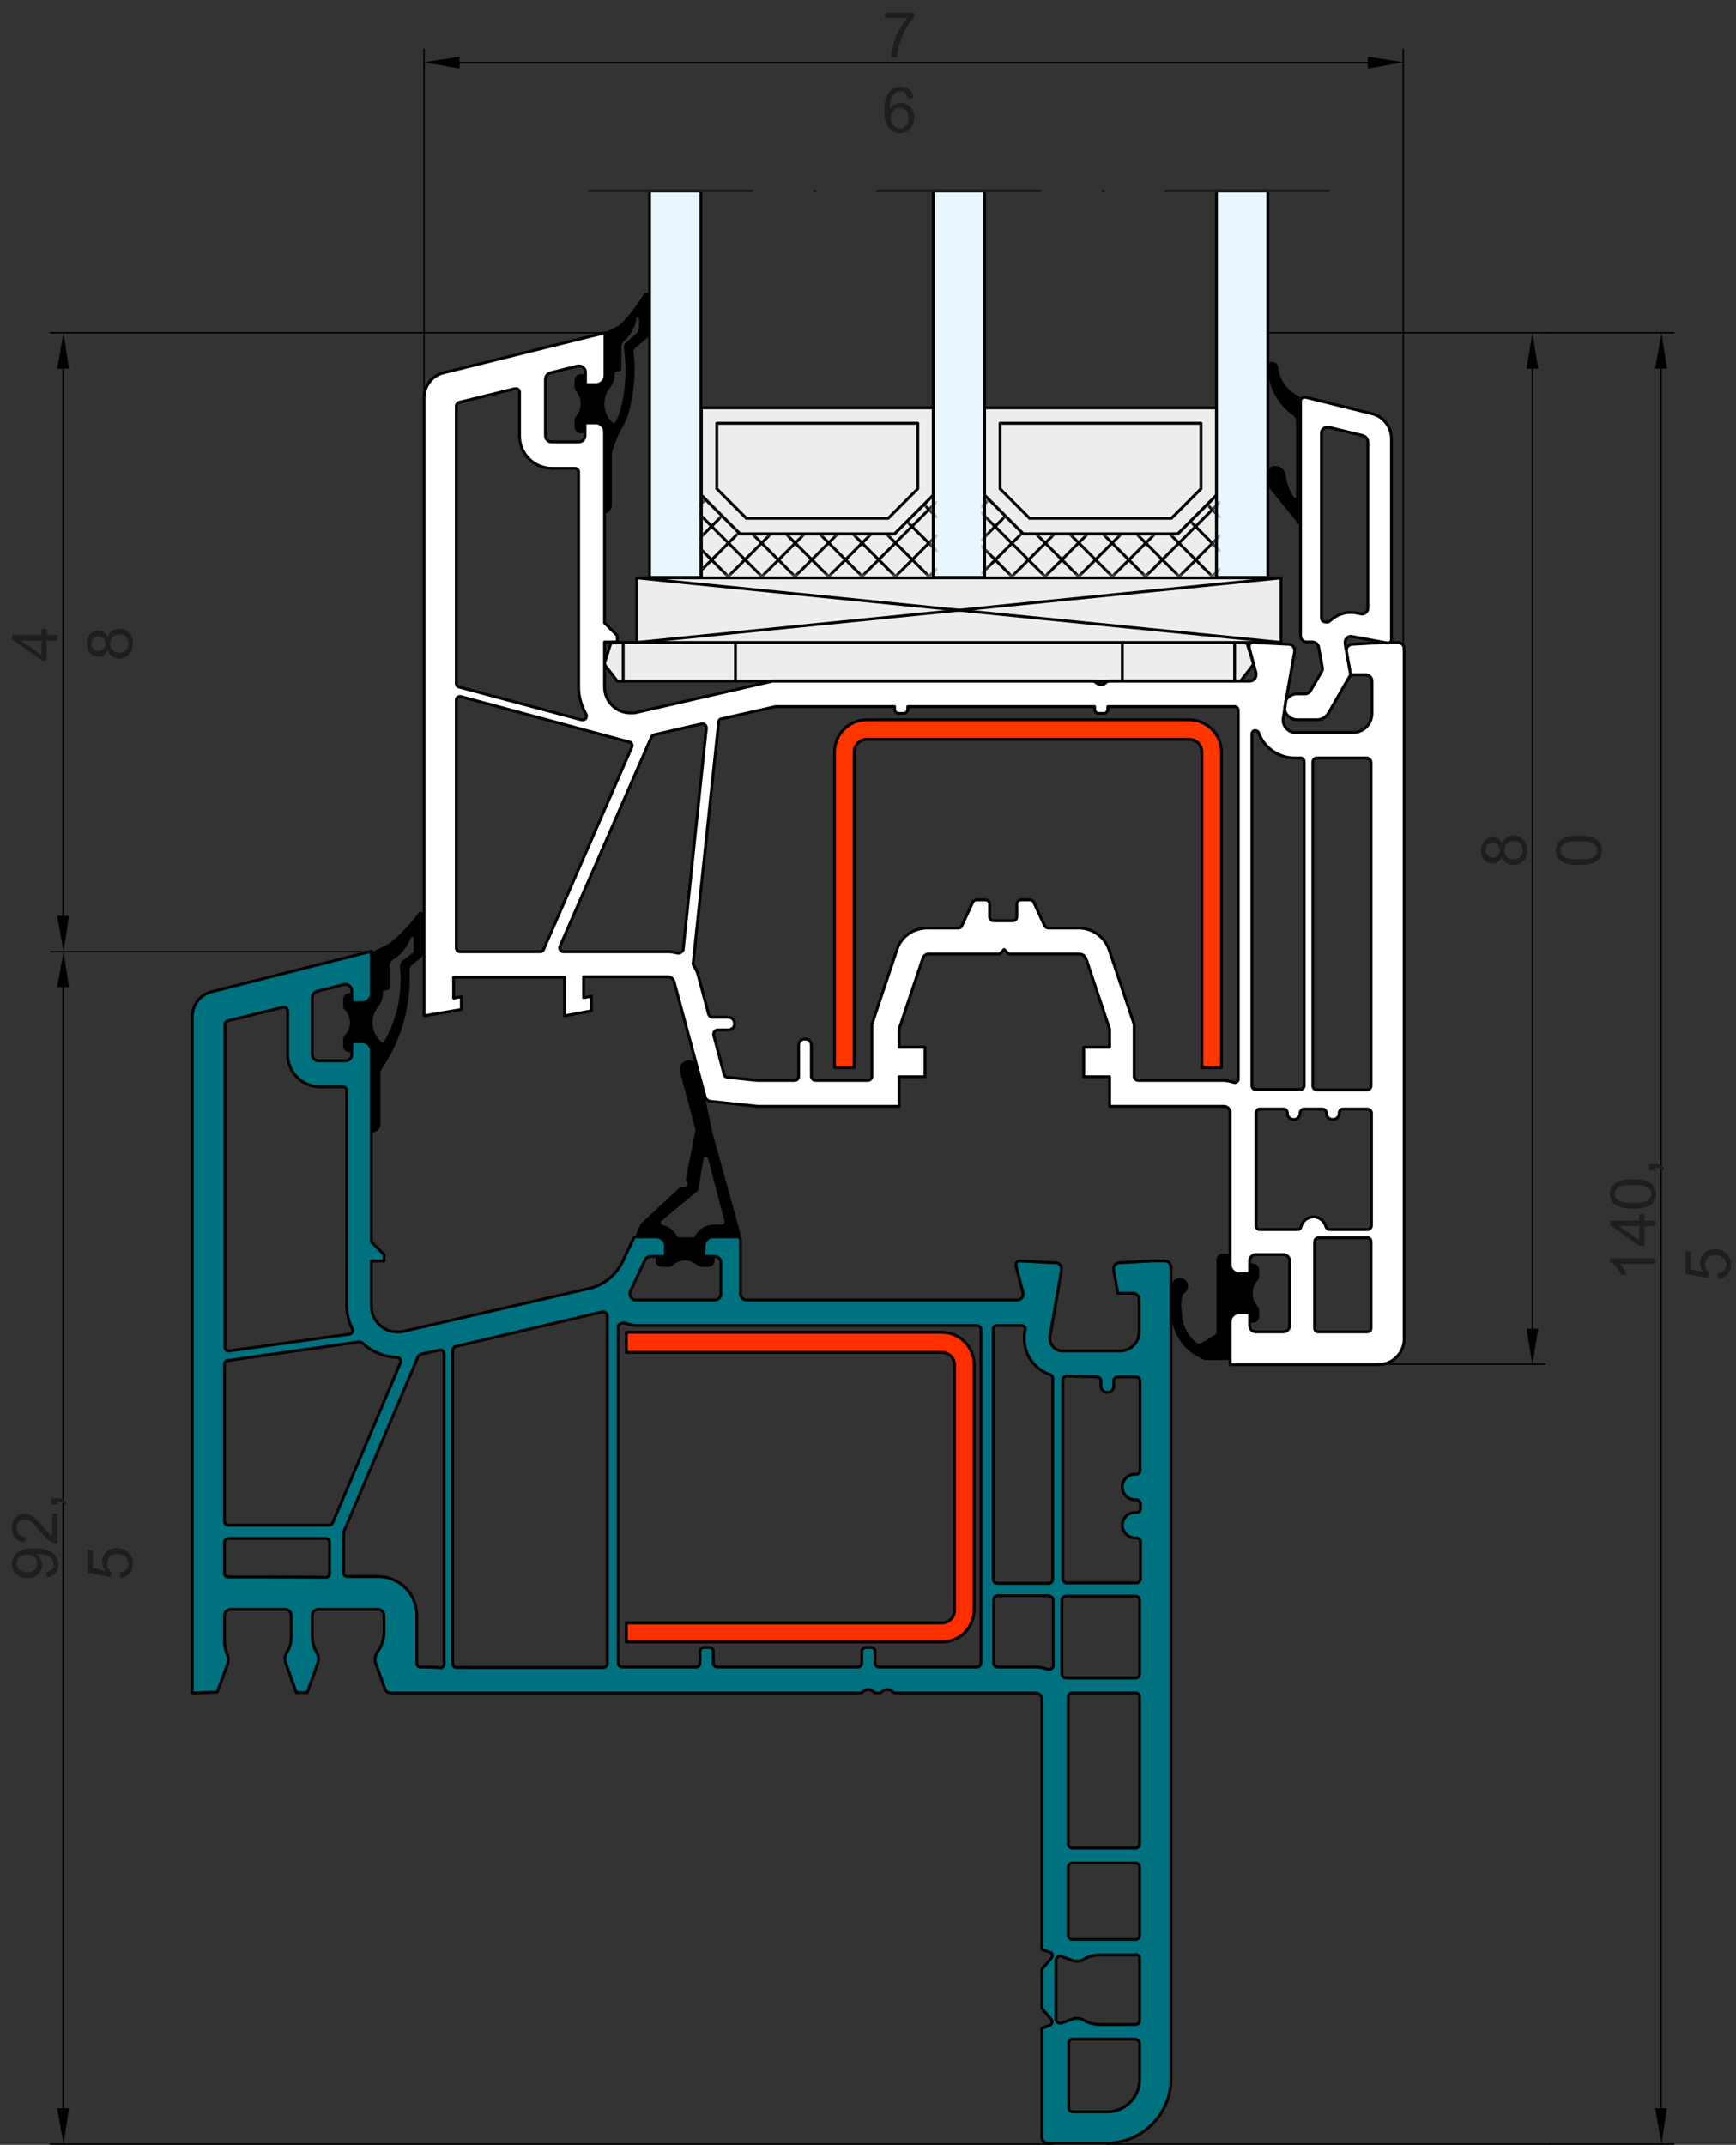 <svg width="302" height="373" viewBox="0 0 302 373" fill="none" xmlns="http://www.w3.org/2000/svg">
<rect x="0" y="0" width="302" height="373" fill="#333333" stroke="none"/>
<path d="M111.889 51.307C110.861 53.047 109.596 54.708 108.172 56.132C107.856 56.527 107.381 56.764 106.907 57.002L105.088 57.872V65.306C105.088 66.176 104.376 66.888 103.506 66.888H101.687V65.069H101.054C100.422 65.069 99.947 65.543 99.947 66.176V67.283C99.947 67.52 100.026 67.837 100.185 67.995C101.292 69.26 101.292 71.158 100.185 72.424C100.026 72.661 99.947 72.898 99.947 73.135V74.243C99.947 74.875 100.422 75.35 101.054 75.35H101.687V73.531H103.506C104.376 73.531 105.088 74.243 105.088 75.112V89.269C105.8 89.269 106.432 88.636 106.432 87.924V78.909C106.432 78.829 106.432 78.751 106.511 78.592C106.907 77.09 107.54 75.587 108.33 74.243C108.805 73.373 109.2 72.503 109.438 71.475C110.308 68.153 110.624 64.752 110.228 61.352C110.149 60.956 110.308 60.64 110.624 60.403L112.443 58.9C112.759 58.584 112.996 58.188 112.996 57.714V51.466C112.996 51.149 112.759 50.912 112.443 50.912C112.206 50.912 111.968 51.07 111.889 51.307ZM111.178 55.499V56.844C111.178 57.318 111.019 57.714 110.624 58.03L108.884 59.612C108.568 59.849 108.489 60.244 108.568 60.64C109.042 64.199 108.884 67.757 107.935 71.237C107.777 71.949 107.46 72.582 107.144 73.214C107.065 73.293 106.986 73.452 106.986 73.531C106.907 73.61 106.749 73.61 106.67 73.531C104.851 72.028 104.613 69.26 106.116 67.441C106.591 66.808 106.907 66.097 106.907 65.306V65.069C106.907 64.831 107.065 64.594 107.381 64.594H107.619C107.856 64.594 108.093 64.436 108.093 64.12V60.403C108.093 59.928 108.251 59.532 108.647 59.216C109.754 58.267 110.466 56.923 110.703 55.42C110.703 55.262 110.782 55.183 110.94 55.183C111.098 55.183 111.178 55.42 111.178 55.499Z" fill="black"/>
<path d="M221.186 62.935C221.819 62.935 222.373 63.331 222.373 63.964C222.61 66.02 223.875 67.918 225.773 68.788C226.011 68.867 226.169 69.104 226.169 69.421V91.486L220.791 84.842C220.633 84.684 220.554 84.368 220.554 84.131V82.153C220.554 81.679 220.87 81.284 221.266 81.125C221.424 81.046 221.661 81.046 221.898 81.046C222.847 81.046 223.717 81.837 223.717 82.865C223.875 84.131 224.35 85.396 225.062 86.424C225.141 86.503 225.299 86.582 225.378 86.503C225.457 86.424 225.457 86.424 225.457 86.345V73.217C225.457 72.821 225.299 72.505 224.983 72.268C222.373 70.449 220.791 67.522 220.554 64.438V63.252C220.554 63.173 220.554 63.094 220.633 63.094C220.87 63.015 221.028 62.935 221.186 62.935Z" fill="black"/>
<path d="M215.492 221.58H217.311V219.761H217.944C218.577 219.761 219.051 220.236 219.051 220.869V221.976C219.051 222.213 218.972 222.529 218.735 222.688C217.628 223.953 217.628 225.851 218.735 227.116C218.893 227.354 219.051 227.591 219.051 227.828V228.935C219.051 229.568 218.577 230.043 217.944 230.043H217.311V228.224H215.492C214.622 228.224 213.911 228.935 213.911 229.805V236.528H209.64C206.16 235.262 203.788 232.02 203.788 228.303V223.716C203.788 223.162 204.104 222.608 204.658 222.371C205.369 222.055 206.239 222.371 206.556 223.083C206.872 223.795 206.556 224.665 205.844 224.981C205.527 225.772 205.448 226.563 205.527 227.354C205.527 227.749 205.607 228.145 205.607 228.54C205.686 230.359 206.556 232.099 207.9 233.364C208.295 233.681 208.849 233.76 209.245 233.443L211.617 231.941V219.129C211.617 218.496 212.092 218.021 212.724 218.021H213.832V219.84C213.911 220.869 214.622 221.58 215.492 221.58Z" fill="black"/>
<path d="M118.691 184.885C118.295 185.281 118.137 185.835 118.295 186.388L120.984 196.511L119.323 204.973C119.323 205.132 119.323 205.211 119.402 205.369C119.561 205.527 119.561 205.764 119.561 206.001C119.482 206.397 119.086 206.555 118.691 206.476C118.533 206.397 118.374 206.476 118.216 206.555L111.652 212.645C111.494 212.803 111.415 212.961 111.336 213.119L110.703 214.464C110.624 214.701 110.703 214.938 110.94 215.096C111.019 215.096 111.098 215.096 111.098 215.096H114.262C115.132 215.096 115.844 215.808 115.844 216.678V218.497H114.025V219.209C114.025 219.842 114.499 220.316 115.132 220.316H116.239C116.476 220.316 116.793 220.237 116.951 220.079C117.584 219.525 118.374 219.209 119.165 219.209C119.956 219.209 120.747 219.525 121.38 220.079C121.617 220.237 121.854 220.316 122.091 220.316H123.199C123.831 220.316 124.306 219.842 124.306 219.209V218.497H122.487V216.678C122.487 215.808 123.199 215.096 124.069 215.096H128.339C128.576 215.096 128.814 214.938 128.814 214.622V214.543L123.91 196.907L122.882 191.924L120.984 184.885C120.352 184.174 119.323 184.253 118.691 184.885ZM123.199 201.573L126.046 212.407V212.487C126.046 212.724 125.808 212.961 125.571 212.961H124.227C122.803 212.961 121.538 213.752 120.905 214.938C120.826 215.096 120.668 215.175 120.51 215.175H118.137C117.979 215.175 117.821 215.096 117.742 214.938C117.267 213.989 116.318 213.277 115.29 213.04C115.211 213.04 115.132 212.961 115.132 212.961C114.974 212.803 114.895 212.487 115.053 212.328L121.38 207.109C121.38 207.109 121.459 207.03 121.459 206.951L122.408 201.414C122.487 201.256 122.566 201.177 122.724 201.177C122.882 201.177 123.12 201.335 123.199 201.573Z" fill="black"/>
<path d="M72.662 158.944C71.318 160.763 69.736 162.424 67.996 163.848C67.759 164.085 67.443 164.243 67.126 164.401L64.833 165.508V172.943C64.833 173.813 64.121 174.524 63.251 174.524H61.432V172.705H60.8C60.167 172.705 59.692 173.18 59.692 173.813V174.92C59.692 175.236 59.772 175.473 60.009 175.632C60.562 176.264 60.879 177.055 60.879 177.846C60.879 178.637 60.562 179.428 60.009 180.06C59.851 180.298 59.692 180.535 59.692 180.772V181.879C59.692 182.512 60.167 182.987 60.8 182.987H61.432V181.168H63.251C64.121 181.168 64.833 181.879 64.833 182.749V196.906C65.545 196.906 66.177 196.273 66.177 195.561V186.545C66.177 186.387 66.257 186.15 66.336 185.992C69.815 180.93 71.555 174.92 71.239 168.751C71.239 168.435 71.397 168.039 71.634 167.881L73.058 166.695C73.532 166.299 73.849 165.667 73.849 165.034V159.182C73.849 158.865 73.612 158.628 73.295 158.628C72.979 158.549 72.742 158.707 72.662 158.944ZM71.951 163.136V165.35C71.951 165.508 71.872 165.667 71.793 165.746L70.053 167.011C69.736 167.248 69.578 167.644 69.578 168.039C70.053 172.626 69.104 177.213 66.81 181.168V181.247C66.731 181.326 66.573 181.326 66.494 181.326C66.415 181.247 66.415 181.247 66.336 181.168C64.517 179.665 64.279 176.897 65.782 175.078C66.257 174.445 66.573 173.733 66.573 172.943V172.705C66.573 172.468 66.81 172.231 67.047 172.231H67.285C67.522 172.231 67.759 172.073 67.759 171.756V168.118C67.759 167.644 67.917 167.248 68.313 166.932C69.736 166.062 70.844 164.718 71.476 163.136C71.476 162.978 71.634 162.899 71.713 162.899C71.872 162.899 71.951 162.978 71.951 163.136Z" fill="black"/>
<path d="M108.41 111.73H214.78L216.916 111.81L218.023 115.289C218.023 115.448 218.023 115.606 217.944 115.685L215.809 118.453H107.381L105.246 115.685C105.167 115.606 105.167 115.448 105.167 115.289L106.274 111.81L108.41 111.73Z" fill="#EDEDED" stroke="black" stroke-width="0.5" stroke-linecap="round" stroke-linejoin="round"/>
<path d="M222.847 100.5H110.782V111.73H222.847V100.5Z" fill="#EDEDED" stroke="black" stroke-width="0.5" stroke-linecap="round" stroke-linejoin="round"/>
<path d="M195.246 118.453V111.73" stroke="black" stroke-width="0.5" stroke-linecap="round" stroke-linejoin="round"/>
<path d="M214.78 118.453V111.73" stroke="black" stroke-width="0.5" stroke-linecap="round" stroke-linejoin="round"/>
<path d="M127.944 118.453V111.73" stroke="black" stroke-width="0.5" stroke-linecap="round" stroke-linejoin="round"/>
<path d="M108.41 118.453V111.73" stroke="black" stroke-width="0.5" stroke-linecap="round" stroke-linejoin="round"/>
<path d="M110.782 111.73L222.847 100.5" stroke="black" stroke-width="0.5" stroke-linecap="round" stroke-linejoin="round"/>
<path d="M110.782 100.5L222.847 111.73" stroke="black" stroke-width="0.5" stroke-linecap="round" stroke-linejoin="round"/>
<path d="M36.837 172.468C34.86 172.943 33.436 174.762 33.436 176.818V294.419L37.786 294.261L39.605 289.358C39.763 288.804 39.763 288.251 39.526 287.697C39.209 286.985 39.051 286.194 39.051 285.403V280.975C39.051 280.342 39.526 279.867 40.158 279.867H49.57C50.202 279.867 50.677 280.342 50.677 280.975V284.533C50.677 285.562 50.44 286.59 49.886 287.381C49.57 287.934 49.49 288.646 49.728 289.279L51.547 294.34H53.445L55.264 289.279C55.501 288.646 55.422 287.934 55.106 287.381C54.552 286.511 54.315 285.483 54.315 284.533V280.975C54.315 280.342 54.789 279.867 55.422 279.867H65.703C66.336 279.867 66.81 280.342 66.81 280.975V283.901C66.81 285.087 66.415 286.273 65.703 287.222C65.229 287.855 65.15 288.646 65.387 289.358L66.969 293.707C67.127 294.182 67.522 294.419 67.997 294.419H149.455C149.772 294.419 150.088 294.34 150.246 294.103C150.721 293.707 151.354 293.707 151.828 294.103C152.065 294.34 152.303 294.419 152.619 294.419H152.777C153.093 294.419 153.331 294.34 153.568 294.103C154.042 293.707 154.675 293.707 155.15 294.103C155.387 294.34 155.624 294.419 155.941 294.419H180.141C180.774 294.419 181.248 294.894 181.248 295.526V339.024L182.593 339.498C182.672 339.498 182.751 339.577 182.83 339.577C183.146 339.815 183.146 340.21 182.909 340.526L181.406 342.266C181.327 342.345 181.248 342.504 181.248 342.662V348.989C181.248 349.147 181.327 349.305 181.406 349.463L182.909 351.203C182.988 351.282 182.988 351.361 182.988 351.361C183.146 351.678 182.909 352.073 182.593 352.231L181.248 352.706V371.607C181.248 372.24 181.723 372.715 182.355 372.715H192.478C198.647 372.715 203.709 367.732 203.709 361.484V220.395C203.709 219.762 203.234 219.287 202.601 219.287H200.387L194.772 219.604C194.139 219.604 193.665 220.157 193.744 220.79C193.744 220.869 193.744 220.869 193.744 220.948L194.456 224.902H197.065C197.698 224.902 198.173 225.377 198.173 226.01V231.625C198.173 233.523 196.67 234.946 194.772 234.946H184.886C184.728 234.946 184.649 234.946 184.491 234.946C183.304 234.709 182.434 233.602 182.672 232.337L184.649 220.869C184.728 220.236 184.332 219.683 183.7 219.604C183.621 219.604 183.621 219.604 183.542 219.604L177.452 219.287C177.057 219.287 176.74 219.525 176.74 219.92C176.74 219.999 176.74 220.078 176.74 220.157L177.926 224.665C177.926 224.744 178.006 224.823 178.006 224.982C178.006 225.614 177.531 226.089 176.898 226.089H129.921C129.288 226.089 128.814 225.614 128.814 224.982V215.57C128.814 215.333 128.577 215.096 128.339 215.096H124.069C123.199 215.096 122.487 215.808 122.487 216.678V218.497H124.306C124.939 218.497 125.413 218.971 125.413 219.604V224.982C125.413 225.614 124.939 226.089 124.306 226.089H110.703C110.545 226.089 110.387 226.089 110.229 226.01C109.675 225.772 109.438 225.061 109.675 224.507L112.206 219.129C112.364 218.734 112.759 218.497 113.234 218.497H115.765V216.678C115.765 215.808 115.053 215.096 114.183 215.096H110.624C110.466 215.096 110.308 215.175 110.229 215.333L108.41 219.208C107.223 221.739 105.009 223.558 102.32 224.112L70.132 231.546C69.816 231.625 69.499 231.625 69.104 231.625C66.652 231.625 64.596 229.648 64.596 227.117V219.287H66.81V218.18L64.596 215.966V182.75C64.596 181.88 63.884 181.168 63.014 181.168H61.195V183.382C61.195 184.015 60.721 184.489 60.088 184.489H55.422C54.789 184.489 54.315 184.015 54.315 183.382V173.496C54.315 173.022 54.631 172.547 55.185 172.389L59.851 171.203C59.93 171.203 60.009 171.203 60.088 171.203C60.721 171.203 61.195 171.677 61.195 172.31V174.366H63.014C63.884 174.366 64.596 173.655 64.596 172.785V165.43L36.837 172.468ZM197.54 354.683C197.935 354.683 198.252 354.999 198.252 355.395V361.643C198.252 364.727 195.721 367.258 192.637 367.258H186.626C186.231 367.258 185.914 366.941 185.914 366.546V355.316C185.914 354.92 186.231 354.604 186.626 354.604H197.54V354.683ZM197.54 339.894C197.935 339.894 198.252 340.21 198.252 340.606V351.361C198.252 351.757 197.935 352.073 197.54 352.073H191.292C190.264 352.073 189.236 351.757 188.445 351.282C187.891 350.966 187.18 350.887 186.547 351.124L184.649 351.836C184.57 351.836 184.491 351.836 184.412 351.836C184.016 351.836 183.7 351.519 183.7 351.124V340.843C183.7 340.764 183.7 340.685 183.779 340.606C183.937 340.289 184.253 340.052 184.649 340.21L186.547 340.922C187.18 341.159 187.891 341.08 188.445 340.764C189.315 340.21 190.343 339.973 191.292 339.973H197.54V339.894ZM197.54 323.997C197.935 323.997 198.252 324.314 198.252 324.709V336.572C198.252 336.968 197.935 337.284 197.54 337.284H186.547C186.151 337.284 185.835 336.968 185.835 336.572V324.709C185.835 324.314 186.151 323.997 186.547 323.997H197.54ZM197.54 294.419C197.935 294.419 198.252 294.736 198.252 295.131V320.676C198.252 321.071 197.935 321.388 197.54 321.388H186.547C186.151 321.388 185.835 321.071 185.835 320.676V295.131C185.835 294.736 186.151 294.419 186.547 294.419H197.54ZM39.684 265.236C39.288 265.236 39.051 264.92 39.051 264.525V237.24C39.051 236.924 39.288 236.607 39.605 236.607L62.461 233.365C62.698 233.365 62.856 233.444 63.014 233.523C64.675 235.105 66.81 235.975 69.104 236.054C69.183 236.054 69.262 236.054 69.341 236.133C69.657 236.291 69.816 236.686 69.657 237.003L57.874 264.841C57.795 265.078 57.557 265.236 57.241 265.236H39.684ZM39.684 274.252C39.288 274.252 39.051 273.936 39.051 273.62V268.242C39.051 267.846 39.367 267.53 39.684 267.53H56.687C57.083 267.53 57.32 267.846 57.32 268.242V273.62C57.32 274.015 57.004 274.331 56.687 274.331C56.767 274.252 39.684 274.252 39.684 274.252ZM73.137 289.911C72.742 289.911 72.505 289.595 72.505 289.2V280.896C72.505 277.178 69.499 274.173 65.782 274.173H60.404C60.009 274.173 59.772 273.857 59.772 273.54V266.502C59.772 266.423 59.772 266.344 59.851 266.265L72.742 235.895C72.821 235.737 72.979 235.579 73.216 235.5L76.459 234.788C76.538 234.788 76.538 234.788 76.617 234.788C77.013 234.788 77.25 235.105 77.25 235.5V289.358C77.25 289.753 76.933 290.07 76.617 290.07C76.459 289.911 73.137 289.911 73.137 289.911ZM197.54 277.574C197.935 277.574 198.252 277.89 198.252 278.286V291.098C198.252 291.493 197.935 291.809 197.54 291.809H185.44C185.044 291.809 184.728 291.493 184.728 291.098V278.286C184.728 277.89 185.044 277.574 185.44 277.574H197.54ZM182.514 277.574C182.909 277.574 183.225 277.89 183.225 278.286V289.674C183.225 289.753 183.225 289.832 183.146 289.911C182.988 290.228 182.593 290.465 182.276 290.307C181.644 290.07 180.932 289.911 180.299 289.911H173.577C173.181 289.911 172.865 289.595 172.865 289.2V278.207C172.865 277.811 173.181 277.495 173.577 277.495H182.514V277.574ZM190.818 239.454C191.213 239.454 191.529 239.771 191.529 240.166V241.036C191.529 241.669 192.004 242.143 192.637 242.143C193.269 242.143 193.744 241.669 193.744 241.036V240.166C193.744 239.771 194.06 239.454 194.456 239.454H197.619C198.014 239.454 198.331 239.771 198.331 240.166V255.667C198.331 255.667 198.331 255.667 198.331 255.746C198.331 256.142 198.014 256.379 197.619 256.379C196.354 256.3 195.325 257.249 195.246 258.435C195.167 259.621 196.037 260.729 197.303 260.808C197.382 260.808 197.382 260.808 197.461 260.808H197.698C198.093 260.808 198.41 261.124 198.41 261.519V262.389C198.41 262.785 198.093 263.022 197.698 263.022H197.461C196.195 263.022 195.246 264.05 195.246 265.236C195.246 266.423 196.275 267.451 197.461 267.451C197.54 267.451 197.54 267.451 197.619 267.451C197.619 267.451 197.619 267.451 197.698 267.451C198.093 267.451 198.41 267.767 198.41 268.084V274.569C198.41 274.964 198.093 275.28 197.698 275.28H185.598C185.202 275.28 184.886 274.964 184.886 274.569V240.008C184.886 239.613 185.202 239.296 185.598 239.296L190.818 239.454ZM177.689 230.518C177.768 230.518 177.768 230.518 177.847 230.518C178.164 230.597 178.48 230.992 178.322 231.308C177.61 234.63 179.429 237.952 182.672 239.059C182.988 239.138 183.146 239.454 183.146 239.692V274.648C183.146 275.043 182.83 275.359 182.434 275.359H173.498C173.102 275.359 172.786 275.043 172.786 274.648V231.15C172.786 230.755 173.102 230.518 173.498 230.518H177.689ZM108.805 230.122C109.438 230.359 110.15 230.518 110.861 230.518H169.939C170.334 230.518 170.651 230.834 170.651 231.15V289.2C170.651 289.595 170.334 289.911 169.939 289.911H152.935C152.54 289.911 152.223 289.595 152.223 289.2V287.143C152.223 286.748 151.907 286.511 151.512 286.511H150.642C150.246 286.511 149.93 286.827 149.93 287.143V289.2C149.93 289.595 149.614 289.911 149.218 289.911H124.781C124.385 289.911 124.069 289.595 124.069 289.2V287.143C124.069 286.748 123.752 286.511 123.357 286.511H122.487C122.092 286.511 121.775 286.827 121.775 287.143V289.2C121.775 289.595 121.459 289.911 121.064 289.911H108.252C107.856 289.911 107.54 289.595 107.54 289.2V230.676C107.54 230.597 107.54 230.518 107.619 230.439C108.014 230.122 108.41 229.964 108.805 230.122ZM104.772 228.145C104.851 228.145 104.851 228.145 104.93 228.145C105.325 228.145 105.642 228.461 105.642 228.857V289.279C105.642 289.674 105.325 289.99 104.93 289.99H79.385C78.99 289.99 78.752 289.674 78.752 289.279V234.788C78.752 234.472 78.99 234.235 79.306 234.156L104.772 228.145ZM50.044 175.79V183.382C50.044 186.467 52.575 188.997 55.659 188.997H59.693C60.088 188.997 60.325 189.314 60.325 189.709V227.117C60.325 228.461 60.642 229.806 61.274 231.071C61.274 231.15 61.353 231.229 61.353 231.229C61.432 231.625 61.195 231.941 60.8 232.02L39.842 234.946H39.763C39.367 234.946 39.13 234.63 39.13 234.235V178.163C39.13 177.846 39.367 177.609 39.605 177.53L49.253 175.157C49.332 175.157 49.332 175.157 49.411 175.157C49.728 175.157 50.044 175.474 50.044 175.79Z" fill="#00717E" stroke="black" stroke-width="0.5" stroke-linecap="round" stroke-linejoin="round"/>
<path d="M77.171 64.833C75.194 65.307 73.77 67.126 73.77 69.182V176.661L80.255 175.553V173.339L78.911 173.576V169.938H98.208V176.661L102.874 175.791V173.26L101.529 173.497V169.859H116.16C116.635 169.859 117.109 170.175 117.267 170.729L122.645 190.659C122.724 191.133 123.12 191.45 123.594 191.529L131.74 192.399H156.415V187.258H160.923V182.117H156.415V178.954L160.528 166.696C160.686 166.221 161.081 165.905 161.556 165.905H173.893L174.684 165.114L175.475 165.905H187.812C188.287 165.905 188.682 166.221 188.92 166.696L193.032 178.954V182.117H188.524V187.258H193.032V192.399H212.883C213.515 192.399 213.99 192.873 213.99 193.506V219.921C213.99 220.791 214.702 221.502 215.572 221.502H217.391V219.288C217.391 218.655 217.865 218.181 218.498 218.181H223.243C223.876 218.181 224.35 218.655 224.35 219.288V230.518C224.35 231.151 223.876 231.625 223.243 231.625H218.498C217.865 231.625 217.391 231.151 217.391 230.518V228.304H215.572C214.702 228.304 213.99 229.016 213.99 229.885V237.32H239.772C242.224 237.32 244.28 235.342 244.28 232.812V112.838C244.28 112.205 243.805 111.731 243.173 111.731H240.879L235.264 112.047C234.631 112.047 234.157 112.601 234.236 113.233C234.236 113.312 234.236 113.312 234.236 113.392L234.948 117.346H237.557C238.19 117.346 238.665 117.82 238.665 118.453V124.068C238.665 125.966 237.162 127.39 235.343 127.39H225.457C225.299 127.39 225.22 127.39 225.062 127.39C223.876 127.153 223.006 126.045 223.243 124.78L223.48 123.356L223.717 121.775L225.22 113.312C225.299 112.68 224.904 112.126 224.271 112.047C224.192 112.047 224.192 112.047 224.113 112.047L218.023 111.731C217.628 111.731 217.311 111.968 217.311 112.363C217.311 112.443 217.311 112.522 217.311 112.601L218.498 117.03C218.498 117.109 218.498 117.188 218.498 117.346C218.498 117.979 218.023 118.453 217.391 118.453H193.111C192.795 118.453 192.478 118.532 192.32 118.769C191.846 119.165 191.213 119.165 190.738 118.769C190.501 118.532 190.264 118.453 189.948 118.453H134.587C134.508 118.453 134.508 118.453 134.429 118.453L110.703 123.91C110.387 123.989 110.071 123.989 109.675 123.989C107.223 123.989 105.167 122.012 105.167 119.481V111.652H107.382V110.544L105.167 108.33V75.114C105.167 74.244 104.455 73.532 103.586 73.532H101.767V75.746C101.767 76.379 101.292 76.854 100.659 76.854H95.993C95.361 76.854 94.886 76.379 94.886 75.746V65.94C94.886 65.465 95.202 64.991 95.756 64.833L100.501 63.646C100.58 63.646 100.659 63.646 100.738 63.646C101.371 63.646 101.846 64.121 101.846 64.754V66.889H103.665C104.535 66.889 105.246 66.177 105.246 65.307V57.873L77.171 64.833ZM237.874 215.255C238.269 215.255 238.507 215.571 238.507 215.966V230.993C238.507 231.388 238.19 231.625 237.874 231.625H229.333C228.937 231.625 228.7 231.309 228.7 230.993V215.966C228.7 215.571 229.016 215.255 229.333 215.255H237.874ZM223.322 192.873C223.717 192.873 223.955 193.19 223.955 193.585C223.955 194.218 224.429 194.692 225.062 194.692C225.695 194.692 226.169 194.218 226.169 193.585C226.169 193.19 226.485 192.873 226.881 192.873H230.044C230.44 192.873 230.756 193.19 230.756 193.585C230.756 194.218 231.231 194.692 231.863 194.692C232.496 194.692 232.971 194.218 232.971 193.585C232.971 193.19 233.287 192.873 233.603 192.873H237.874C238.269 192.873 238.586 193.19 238.586 193.585V213.119C238.586 213.515 238.269 213.831 237.874 213.831H231.31C230.993 213.831 230.756 213.594 230.677 213.356C230.361 212.17 229.174 211.379 227.988 211.696C227.197 211.854 226.485 212.566 226.327 213.356C226.248 213.673 226.011 213.831 225.695 213.831H219.13C218.735 213.831 218.498 213.515 218.498 213.119V193.585C218.498 193.19 218.814 192.873 219.13 192.873H223.322ZM80.018 165.509C79.622 165.509 79.385 165.193 79.385 164.798V121.775C79.385 121.696 79.385 121.696 79.385 121.617C79.464 121.221 79.86 121.063 80.176 121.142L109.517 129.051H109.596C109.912 129.209 110.071 129.604 109.912 129.921L94.57 165.114C94.491 165.351 94.253 165.509 93.937 165.509H80.018ZM117.821 165.747C117.267 165.588 116.793 165.509 116.239 165.509H97.97C97.891 165.509 97.812 165.509 97.733 165.43C97.417 165.272 97.259 164.877 97.417 164.56L113.313 128.181C113.392 128.022 113.55 127.864 113.788 127.785L122.013 125.887C122.092 125.887 122.171 125.887 122.25 125.887C122.645 125.887 122.883 126.283 122.883 126.599L118.849 165.114V165.193C118.533 165.668 118.216 165.826 117.821 165.747ZM237.874 131.898C238.269 131.898 238.507 132.214 238.507 132.609V188.84C238.507 189.235 238.19 189.552 237.874 189.552H229.095C228.7 189.552 228.384 189.235 228.384 188.84V132.53C228.384 132.135 228.7 131.819 229.095 131.819H237.874V131.898ZM218.972 127.469C219.921 130.079 222.452 131.819 225.299 131.819H226.248C226.644 131.819 226.881 132.135 226.881 132.53V188.761C226.881 189.156 226.565 189.472 226.248 189.472H218.419C218.023 189.472 217.786 189.156 217.786 188.761V127.706C217.786 127.39 217.944 127.153 218.181 127.073C218.498 126.994 218.893 127.153 218.972 127.469ZM134.904 122.882C134.983 122.882 134.983 122.882 135.062 122.882H155.624V123.356C155.624 123.752 155.941 124.068 156.336 124.068H157.206C157.601 124.068 157.918 123.752 157.918 123.356V122.882H190.422V123.356C190.422 123.752 190.738 124.068 191.134 124.068H192.004C192.399 124.068 192.716 123.752 192.716 123.356V122.882H214.781C215.176 122.882 215.413 123.198 215.413 123.594V187.574C215.413 187.653 215.413 187.733 215.413 187.812C215.255 188.128 214.939 188.365 214.543 188.207C213.99 188.049 213.357 187.891 212.724 187.891H198.014C197.619 187.891 197.303 187.574 197.303 187.179V178.163L192.953 165.193C192.162 162.9 190.027 161.397 187.654 161.397H182.355C182.118 161.397 181.881 161.239 181.723 161.001L179.825 156.889C179.746 156.652 179.508 156.494 179.192 156.494H177.61C177.215 156.494 176.898 156.81 176.898 157.205V159.42C176.898 159.815 176.582 160.131 176.187 160.131H172.865C172.47 160.131 172.153 159.815 172.153 159.42V157.205C172.153 156.81 171.837 156.494 171.441 156.494H169.86C169.622 156.494 169.385 156.652 169.227 156.889L167.329 161.001C167.25 161.239 167.013 161.397 166.696 161.397H161.318C158.867 161.397 156.731 162.9 156.02 165.193L151.67 178.163V187.179C151.67 187.574 151.354 187.891 150.958 187.891H141.863C141.468 187.891 141.151 187.574 141.151 187.179V181.801C141.151 181.168 140.677 180.694 140.044 180.694C139.412 180.694 138.937 181.168 138.937 181.801V187.179C138.937 187.574 138.621 187.891 138.225 187.891H131.661L126.521 187.337C126.204 187.337 126.046 187.1 125.967 186.863L124.148 179.982C124.148 179.903 124.148 179.903 124.148 179.824C124.148 179.429 124.464 179.112 124.86 179.112H126.679C127.311 179.112 127.786 178.638 127.786 178.005C127.786 177.372 127.311 176.898 126.679 176.898H123.911C123.594 176.898 123.357 176.66 123.278 176.423L121.459 169.622C121.301 168.989 120.984 168.436 120.668 167.882C120.589 167.724 120.51 167.566 120.589 167.407L125.018 125.571C125.018 125.254 125.255 125.017 125.492 125.017L134.904 122.882ZM90.378 68.233V75.826C90.378 78.91 92.909 81.441 95.993 81.441H100.027C100.422 81.441 100.659 81.757 100.659 82.153V119.56C100.659 121.142 101.134 122.724 101.925 124.147C102.004 124.305 102.083 124.464 102.004 124.701C101.925 125.096 101.529 125.254 101.134 125.175L79.86 119.481C79.543 119.402 79.385 119.165 79.385 118.848V70.606C79.385 70.29 79.622 70.052 79.86 69.973L89.508 67.601C89.587 67.601 89.587 67.601 89.666 67.601C90.062 67.522 90.378 67.838 90.378 68.233Z" fill="white" stroke="black" stroke-width="0.5" stroke-linecap="round" stroke-linejoin="round"/>
<path d="M226.248 69.578C226.248 69.657 226.248 69.657 226.248 69.736V110.544C226.248 111.177 226.723 111.652 227.355 111.652H228.304C228.858 111.652 229.332 112.047 229.411 112.601L230.044 116.08C230.123 116.318 230.044 116.634 229.886 116.871L227.988 120.114C227.83 120.43 227.434 120.667 227.039 120.667H225.615C224.824 120.667 224.034 121.142 223.717 121.775L223.48 123.356C223.638 124.384 224.587 125.175 225.694 125.175H229.095C229.886 125.175 230.598 124.78 231.072 124.068L234.947 117.346L233.998 111.968C233.998 111.81 233.998 111.731 233.998 111.572C234.078 110.94 234.71 110.544 235.264 110.703L241.274 111.81C241.274 111.81 241.353 111.81 241.433 111.81C241.749 111.81 242.065 111.573 242.065 111.256V111.177V76.3C242.065 74.244 240.642 72.425 238.665 71.95L227.197 69.103C226.723 69.024 226.327 69.261 226.248 69.578ZM231.23 74.323L237.083 75.746C237.557 75.905 237.953 76.3 237.953 76.854V105.641C237.953 105.72 237.953 105.799 237.953 105.878C237.874 106.511 237.241 106.906 236.687 106.748L235.897 106.59C234.236 106.274 232.575 106.827 231.31 108.014C231.151 108.172 230.835 108.251 230.519 108.172C230.44 108.172 230.36 108.093 230.281 108.093C230.044 108.014 229.886 107.776 229.886 107.46V75.43C229.886 75.351 229.886 75.272 229.886 75.193C229.965 74.56 230.598 74.165 231.23 74.323Z" fill="white" stroke="black" stroke-width="0.5" stroke-linecap="round" stroke-linejoin="round"/>
<path d="M150.8 125.176H206.872C209.956 125.176 212.487 127.707 212.487 130.791V185.677H209.086V130.791C209.086 129.526 208.058 128.576 206.872 128.576H150.8C149.534 128.576 148.585 129.605 148.585 130.791V185.677H145.185V130.791C145.185 127.627 147.715 125.176 150.8 125.176Z" fill="#FF3600" stroke="black" stroke-width="0.5" stroke-linecap="round" stroke-linejoin="round"/>
<path d="M108.963 235.027V231.705H163.849C166.933 231.705 169.464 234.236 169.464 237.32V279.948C169.464 283.032 166.933 285.563 163.849 285.563H108.963V282.241H163.849C165.114 282.241 166.063 281.213 166.063 280.027V237.399C166.063 236.134 165.035 235.185 163.849 235.185H108.963V235.027Z" fill="#FF2F00" stroke="black" stroke-width="0.5" stroke-linecap="round" stroke-linejoin="round"/>
<path d="M121.933 33.197H112.997V100.421H121.933V33.197Z" fill="#E9F6FD" stroke="black" stroke-width="0.5" stroke-linecap="round" stroke-linejoin="round"/>
<path d="M171.283 33.197H162.346V100.421H171.283V33.197Z" fill="#E9F6FD" stroke="black" stroke-width="0.5" stroke-linecap="round" stroke-linejoin="round"/>
<path d="M220.554 33.197H211.617V100.421H220.554V33.197Z" fill="#E9F6FD" stroke="black" stroke-width="0.5" stroke-linecap="round" stroke-linejoin="round"/>
<path d="M122.012 100.497H162.346V86.103L155.624 92.826H128.735L122.012 86.103V100.497Z" fill="#EDEDED" stroke="black" stroke-width="0.5" stroke-linecap="round" stroke-linejoin="round"/>
<mask id="mask0_469_4928" style="mask-type:luminance" maskUnits="userSpaceOnUse" x="122" y="86" width="41" height="15">
<path d="M122.012 100.497H162.346V86.103L155.624 92.826H128.735L122.012 86.103V100.497Z" fill="white"/>
</mask>
<g mask="url(#mask0_469_4928)">
<path d="M162.9 89.9L160.211 87.211M162.9 95.752L157.285 90.216M153.884 92.51L161.634 100.26L162.9 98.995M148.031 92.51L155.782 100.26L162.9 93.142M150.009 100.26L142.258 92.51M136.406 92.51L144.156 100.26L151.907 92.51M130.553 92.51L138.304 100.26L146.054 92.51M121.458 89.188L132.531 100.26L140.281 92.51M121.379 94.961L126.678 100.26L134.429 92.51M149.93 100.26L162.821 87.369M121.379 99.785L128.972 92.193M121.379 93.933L126.045 89.267M121.379 88.16L123.119 86.42" stroke="black" stroke-width="0.5" stroke-linecap="round" stroke-linejoin="round"/>
</g>
<path d="M162.346 70.922H122.012V86.106L128.735 92.829H155.624L162.346 86.106V70.922Z" fill="#EDEDED" stroke="black" stroke-width="0.5" stroke-linecap="round" stroke-linejoin="round"/>
<path d="M159.657 73.611H124.701V85L129.842 90.14H154.517L159.657 85V73.611Z" fill="#EDEDED" stroke="black" stroke-width="0.5" stroke-linecap="round" stroke-linejoin="round"/>
<path d="M171.283 100.497H211.617V86.103L204.895 92.826H178.006L171.283 86.103V100.497Z" fill="#EDEDED" stroke="black" stroke-width="0.5" stroke-linecap="round" stroke-linejoin="round"/>
<mask id="mask1_469_4928" style="mask-type:luminance" maskUnits="userSpaceOnUse" x="171" y="86" width="41" height="15">
<path d="M171.283 100.497H211.617V86.103L204.895 92.826H178.006L171.283 86.103V100.497Z" fill="white"/>
</mask>
<g mask="url(#mask1_469_4928)">
<path d="M212.171 89.9L209.482 87.211M212.171 95.752L206.635 90.216M203.155 92.51L210.905 100.26L212.171 98.995M197.382 92.51L205.132 100.26L212.25 93.142M191.529 92.51L199.28 100.26L212.171 87.369M185.756 92.51L193.506 100.26L201.257 92.51M179.903 92.51L187.654 100.26L195.404 92.51M170.729 89.188L181.802 100.26L189.552 92.51M170.729 94.961L176.028 100.26L183.779 92.51M170.729 99.785L178.322 92.193M170.729 93.933L175.396 89.267M170.729 88.16L172.469 86.42" stroke="black" stroke-width="0.5" stroke-linecap="round" stroke-linejoin="round"/>
</g>
<path d="M211.617 70.922H171.283V86.106L178.006 92.829H204.895L211.617 86.106V70.922Z" fill="#EDEDED" stroke="black" stroke-width="0.5" stroke-linecap="round" stroke-linejoin="round"/>
<path d="M208.928 73.611H173.972V85L179.113 90.14H203.788L208.928 85V73.611Z" fill="#EDEDED" stroke="black" stroke-width="0.5" stroke-linecap="round" stroke-linejoin="round"/>
<path d="M180.932 33.197H152.777" stroke="#1D1E1C" stroke-width="0.5" stroke-miterlimit="10" stroke-linecap="round"/>
<path d="M141.705 33.197L141.784 33.276" stroke="#1D1E1C" stroke-width="0.5" stroke-miterlimit="10" stroke-linecap="round"/>
<path d="M130.712 33.197H102.557" stroke="#1D1E1C" stroke-width="0.5" stroke-miterlimit="10" stroke-linecap="round"/>
<path d="M231.072 33.197H202.838" stroke="#1D1E1C" stroke-width="0.5" stroke-miterlimit="10" stroke-linecap="round"/>
<path d="M191.845 33.197L191.924 33.276" stroke="#1D1E1C" stroke-width="0.5" stroke-miterlimit="10" stroke-linecap="round"/>
<path d="M180.773 33.197H152.619" stroke="#1D1E1C" stroke-width="0.5" stroke-miterlimit="10" stroke-linecap="round"/>
<path d="M73.77 69.182V8.602" stroke="black" stroke-width="0.25" stroke-linecap="round" stroke-linejoin="round"/>
<path d="M75.272 10.896H241.195" stroke="black" stroke-width="0.25" stroke-linecap="round" stroke-linejoin="round"/>
<path fill-rule="evenodd" clip-rule="evenodd" d="M79.939 9.867V11.923L73.77 10.816L79.939 9.867Z" fill="black"/>
<path d="M244.122 112.995V8.602" stroke="black" stroke-width="0.25" stroke-linecap="round" stroke-linejoin="round"/>
<path fill-rule="evenodd" clip-rule="evenodd" d="M237.953 9.867V11.923L244.121 10.816L237.953 9.867Z" fill="black"/>
<path d="M153.949 3.152V2.222H159.05V2.975C158.548 3.509 158.05 4.218 157.556 5.103C157.065 5.988 156.685 6.899 156.416 7.834C156.223 8.493 156.099 9.215 156.045 10H155.051C155.062 9.38 155.184 8.631 155.417 7.753C155.649 6.875 155.983 6.03 156.416 5.216C156.853 4.399 157.318 3.711 157.808 3.152H153.949ZM158.905 17.05L157.943 17.125C157.857 16.745 157.735 16.469 157.577 16.297C157.316 16.021 156.993 15.883 156.61 15.883C156.302 15.883 156.031 15.969 155.798 16.141C155.494 16.363 155.253 16.688 155.078 17.114C154.902 17.541 154.811 18.148 154.804 18.936C155.037 18.582 155.322 18.318 155.658 18.146C155.995 17.974 156.348 17.888 156.717 17.888C157.362 17.888 157.911 18.127 158.362 18.603C158.817 19.076 159.045 19.689 159.045 20.441C159.045 20.936 158.937 21.396 158.722 21.823C158.511 22.246 158.219 22.57 157.846 22.796C157.473 23.021 157.051 23.134 156.578 23.134C155.771 23.134 155.114 22.839 154.605 22.247C154.096 21.653 153.842 20.674 153.842 19.313C153.842 17.79 154.123 16.682 154.686 15.991C155.176 15.389 155.838 15.088 156.669 15.088C157.289 15.088 157.796 15.262 158.19 15.609C158.588 15.957 158.826 16.437 158.905 17.05ZM154.954 20.447C154.954 20.78 155.024 21.099 155.164 21.404C155.307 21.708 155.506 21.941 155.761 22.102C156.015 22.26 156.282 22.339 156.561 22.339C156.97 22.339 157.321 22.174 157.615 21.844C157.909 21.515 158.056 21.067 158.056 20.501C158.056 19.956 157.911 19.528 157.62 19.216C157.33 18.901 156.965 18.743 156.524 18.743C156.087 18.743 155.716 18.901 155.411 19.216C155.107 19.528 154.954 19.938 154.954 20.447Z" fill="#1E1E1C"/>
<path fill-rule="evenodd" clip-rule="evenodd" d="M267.61 231.072H265.554L266.582 237.241L267.61 231.072Z" fill="black"/>
<path d="M266.582 235.026V60.166" stroke="black" stroke-width="0.25" stroke-linecap="round" stroke-linejoin="round"/>
<path d="M238.981 237.24H268.796" stroke="black" stroke-width="0.25" stroke-linecap="round" stroke-linejoin="round"/>
<path d="M261.286 148.951C261.139 149.352 260.93 149.649 260.657 149.843C260.385 150.036 260.059 150.133 259.679 150.133C259.106 150.133 258.624 149.927 258.233 149.515C257.843 149.103 257.647 148.555 257.647 147.87C257.647 147.182 257.848 146.629 258.249 146.209C258.647 145.79 259.133 145.58 259.706 145.58C260.072 145.58 260.39 145.677 260.663 145.871C260.932 146.061 261.139 146.351 261.286 146.742C261.444 146.258 261.698 145.89 262.05 145.64C262.401 145.385 262.82 145.258 263.307 145.258C263.981 145.258 264.547 145.496 265.006 145.973C265.465 146.449 265.694 147.077 265.694 147.854C265.694 148.632 265.465 149.259 265.006 149.735C264.544 150.212 263.969 150.45 263.281 150.45C262.768 150.45 262.34 150.321 261.996 150.063C261.648 149.802 261.412 149.431 261.286 148.951ZM259.647 149.144C260.02 149.144 260.324 149.024 260.561 148.784C260.797 148.544 260.915 148.232 260.915 147.849C260.915 147.476 260.799 147.172 260.566 146.935C260.33 146.695 260.041 146.575 259.701 146.575C259.346 146.575 259.049 146.699 258.808 146.946C258.565 147.189 258.443 147.494 258.443 147.86C258.443 148.229 258.561 148.535 258.798 148.779C259.034 149.022 259.317 149.144 259.647 149.144ZM263.286 149.456C263.562 149.456 263.829 149.391 264.087 149.262C264.345 149.13 264.545 148.935 264.689 148.677C264.829 148.419 264.898 148.141 264.898 147.843C264.898 147.381 264.75 147 264.452 146.699C264.155 146.398 263.777 146.247 263.318 146.247C262.852 146.247 262.467 146.403 262.162 146.715C261.858 147.023 261.706 147.41 261.706 147.876C261.706 148.331 261.856 148.709 262.157 149.01C262.458 149.307 262.834 149.456 263.286 149.456ZM274.673 150.44C273.742 150.44 272.993 150.345 272.427 150.155C271.857 149.961 271.418 149.676 271.11 149.3C270.801 148.92 270.647 148.444 270.647 147.87C270.647 147.447 270.733 147.077 270.905 146.758C271.074 146.439 271.319 146.175 271.642 145.968C271.961 145.76 272.351 145.597 272.814 145.478C273.272 145.36 273.892 145.301 274.673 145.301C275.598 145.301 276.345 145.396 276.915 145.586C277.481 145.776 277.92 146.061 278.232 146.441C278.54 146.817 278.694 147.293 278.694 147.87C278.694 148.63 278.422 149.227 277.877 149.66C277.221 150.18 276.153 150.44 274.673 150.44ZM274.673 149.445C275.967 149.445 276.829 149.295 277.259 148.994C277.685 148.689 277.898 148.315 277.898 147.87C277.898 147.426 277.683 147.053 277.253 146.752C276.823 146.448 275.963 146.295 274.673 146.295C273.376 146.295 272.514 146.448 272.088 146.752C271.662 147.053 271.448 147.43 271.448 147.881C271.448 148.325 271.636 148.68 272.013 148.945C272.493 149.279 273.38 149.445 274.673 149.445Z" fill="#1E1E1C"/>
<path d="M288.963 60.166V370.658" stroke="black" stroke-width="0.25" stroke-linecap="round" stroke-linejoin="round"/>
<path d="M287.973 218.811V219.778H281.807C282.03 220.011 282.252 220.318 282.474 220.698C282.696 221.074 282.863 221.412 282.974 221.713H282.039C281.784 221.172 281.476 220.699 281.114 220.294C280.752 219.89 280.401 219.603 280.06 219.434V218.811H287.973ZM287.973 213.226H286.086V216.645H285.199L280.093 213.049V212.259H285.199V211.194H286.086V212.259H287.973V213.226ZM285.199 213.226H281.646L285.199 215.693V213.226ZM284.086 210.2C283.155 210.2 282.406 210.105 281.84 209.915C281.27 209.722 280.831 209.437 280.523 209.06C280.215 208.681 280.06 208.204 280.06 207.631C280.06 207.208 280.146 206.837 280.318 206.518C280.487 206.199 280.732 205.936 281.055 205.728C281.374 205.52 281.764 205.357 282.227 205.239C282.685 205.12 283.305 205.061 284.086 205.061C285.011 205.061 285.758 205.156 286.328 205.346C286.894 205.536 287.333 205.821 287.645 206.201C287.953 206.577 288.107 207.054 288.107 207.631C288.107 208.39 287.835 208.987 287.29 209.421C286.634 209.94 285.566 210.2 284.086 210.2ZM284.086 209.206C285.38 209.206 286.242 209.055 286.672 208.754C287.098 208.449 287.312 208.075 287.312 207.631C287.312 207.186 287.097 206.814 286.667 206.513C286.236 206.208 285.376 206.056 284.086 206.056C282.789 206.056 281.927 206.208 281.501 206.513C281.075 206.814 280.861 207.19 280.861 207.641C280.861 208.086 281.05 208.441 281.426 208.706C281.906 209.039 282.793 209.206 284.086 209.206ZM287.973 203.551H286.871V202.449H287.973C288.378 202.449 288.704 202.521 288.951 202.664C289.202 202.807 289.395 203.035 289.531 203.347L289.118 203.615C289.028 203.411 288.895 203.261 288.72 203.164C288.548 203.067 288.299 203.013 287.973 203.003V203.551ZM298.909 222.455L298.823 221.439C299.317 221.364 299.69 221.19 299.941 220.918C300.188 220.642 300.312 220.311 300.312 219.924C300.312 219.458 300.136 219.064 299.785 218.741C299.434 218.419 298.968 218.257 298.387 218.257C297.835 218.257 297.4 218.413 297.081 218.725C296.762 219.033 296.603 219.438 296.603 219.94C296.603 220.251 296.674 220.533 296.818 220.784C296.957 221.034 297.14 221.231 297.366 221.375L297.248 222.283L293.2 221.52V217.601H294.125V220.746L296.243 221.171C295.913 220.698 295.748 220.201 295.748 219.682C295.748 218.994 295.986 218.413 296.463 217.94C296.94 217.467 297.552 217.231 298.301 217.231C299.014 217.231 299.631 217.438 300.15 217.854C300.788 218.359 301.107 219.049 301.107 219.924C301.107 220.64 300.906 221.226 300.505 221.681C300.104 222.133 299.572 222.391 298.909 222.455Z" fill="#1E1E1C"/>
<path d="M192.557 372.873H268.796" stroke="black" stroke-width="0.25" stroke-linecap="round" stroke-linejoin="round"/>
<path d="M268.796 372.873H291.178" stroke="black" stroke-width="0.25" stroke-linecap="round" stroke-linejoin="round"/>
<path fill-rule="evenodd" clip-rule="evenodd" d="M289.991 366.625H287.935L289.042 372.873L289.991 366.625Z" fill="black"/>
<path d="M220.633 57.873H268.796" stroke="black" stroke-width="0.25" stroke-linecap="round" stroke-linejoin="round"/>
<path fill-rule="evenodd" clip-rule="evenodd" d="M289.991 64.121H287.935L289.042 57.873L289.991 64.121Z" fill="black"/>
<path d="M268.796 57.873H291.178" stroke="black" stroke-width="0.25" stroke-linecap="round" stroke-linejoin="round"/>
<path fill-rule="evenodd" clip-rule="evenodd" d="M267.61 64.121H265.554L266.582 57.873L267.61 64.121Z" fill="black"/>
<path d="M10.975 167.725V370.66" stroke="black" stroke-width="0.25" stroke-linecap="round" stroke-linejoin="round"/>
<path d="M8.761 372.873H183.146" stroke="black" stroke-width="0.25" stroke-linecap="round" stroke-linejoin="round"/>
<path d="M8.178 274.3L8.092 273.37C8.529 273.292 8.846 273.141 9.043 272.919C9.24 272.697 9.339 272.412 9.339 272.064C9.339 271.767 9.271 271.507 9.135 271.285C8.998 271.059 8.817 270.875 8.592 270.731C8.362 270.588 8.054 270.468 7.667 270.371C7.28 270.274 6.886 270.226 6.485 270.226C6.442 270.226 6.377 270.228 6.291 270.231C6.599 270.425 6.85 270.69 7.044 271.027C7.234 271.36 7.329 271.722 7.329 272.113C7.329 272.765 7.092 273.317 6.619 273.768C6.146 274.22 5.523 274.445 4.749 274.445C3.949 274.445 3.306 274.211 2.819 273.741C2.332 273.268 2.088 272.677 2.088 271.968C2.088 271.455 2.226 270.987 2.502 270.565C2.778 270.138 3.172 269.816 3.684 269.597C4.193 269.375 4.931 269.264 5.899 269.264C6.906 269.264 7.708 269.373 8.307 269.592C8.902 269.81 9.355 270.136 9.667 270.57C9.979 271 10.134 271.505 10.134 272.086C10.134 272.702 9.964 273.206 9.624 273.596C9.28 273.987 8.798 274.221 8.178 274.3ZM4.7 270.339C4.145 270.339 3.704 270.488 3.378 270.785C3.052 271.079 2.889 271.434 2.889 271.849C2.889 272.279 3.064 272.654 3.415 272.973C3.767 273.292 4.222 273.451 4.781 273.451C5.282 273.451 5.691 273.301 6.006 273C6.318 272.695 6.474 272.32 6.474 271.876C6.474 271.428 6.318 271.061 6.006 270.774C5.691 270.484 5.256 270.339 4.7 270.339ZM9.07 263.233H10V268.441C9.767 268.449 9.543 268.411 9.328 268.329C8.973 268.196 8.624 267.985 8.28 267.694C7.936 267.4 7.538 266.978 7.087 266.426C6.384 265.569 5.829 264.991 5.42 264.69C5.008 264.389 4.62 264.238 4.254 264.238C3.871 264.238 3.548 264.376 3.286 264.652C3.021 264.924 2.889 265.281 2.889 265.722C2.889 266.187 3.028 266.56 3.308 266.84C3.587 267.119 3.974 267.261 4.469 267.264L4.367 268.259C3.625 268.191 3.061 267.934 2.674 267.49C2.283 267.046 2.088 266.449 2.088 265.7C2.088 264.944 2.297 264.346 2.717 263.905C3.136 263.464 3.656 263.244 4.276 263.244C4.591 263.244 4.901 263.308 5.205 263.437C5.51 263.566 5.831 263.781 6.168 264.082C6.504 264.38 6.967 264.876 7.554 265.571C8.042 266.152 8.373 266.524 8.549 266.689C8.721 266.854 8.895 266.99 9.07 267.098V263.233ZM10 261.669H8.898V260.567H10C10.405 260.567 10.731 260.639 10.978 260.782C11.229 260.925 11.423 261.153 11.559 261.465L11.145 261.733C11.055 261.529 10.923 261.379 10.747 261.282C10.575 261.185 10.326 261.131 10 261.121V261.669ZM20.936 274.445L20.85 273.43C21.345 273.354 21.717 273.181 21.968 272.908C22.215 272.632 22.339 272.301 22.339 271.914C22.339 271.448 22.163 271.054 21.812 270.731C21.461 270.409 20.995 270.247 20.415 270.247C19.863 270.247 19.427 270.403 19.108 270.715C18.79 271.023 18.63 271.428 18.63 271.93C18.63 272.242 18.702 272.523 18.845 272.774C18.985 273.025 19.168 273.222 19.393 273.365L19.275 274.273L15.228 273.51V269.592H16.152V272.736L18.27 273.161C17.94 272.688 17.775 272.191 17.775 271.672C17.775 270.984 18.014 270.403 18.49 269.93C18.967 269.457 19.58 269.221 20.329 269.221C21.042 269.221 21.658 269.429 22.178 269.844C22.816 270.35 23.134 271.039 23.134 271.914C23.134 272.63 22.934 273.216 22.532 273.671C22.131 274.123 21.599 274.381 20.936 274.445Z" fill="#1E1E1C"/>
<path d="M10 111.408H8.113V114.827H7.226L2.12 111.231V110.441H7.226V109.377H8.113V110.441H10V111.408ZM7.226 111.408H3.673L7.226 113.876V111.408ZM18.727 113.021C18.58 113.422 18.37 113.72 18.098 113.913C17.826 114.107 17.5 114.204 17.12 114.204C16.546 114.204 16.064 113.997 15.674 113.585C15.283 113.173 15.088 112.625 15.088 111.941C15.088 111.253 15.289 110.699 15.69 110.28C16.088 109.86 16.573 109.651 17.146 109.651C17.512 109.651 17.831 109.748 18.103 109.941C18.372 110.131 18.58 110.421 18.727 110.812C18.884 110.328 19.139 109.961 19.49 109.71C19.841 109.456 20.261 109.328 20.748 109.328C21.422 109.328 21.988 109.567 22.446 110.043C22.905 110.52 23.134 111.147 23.134 111.924C23.134 112.702 22.905 113.329 22.446 113.806C21.984 114.282 21.409 114.521 20.721 114.521C20.209 114.521 19.78 114.392 19.436 114.134C19.089 113.872 18.852 113.501 18.727 113.021ZM17.087 113.215C17.46 113.215 17.765 113.094 18.001 112.854C18.238 112.614 18.356 112.303 18.356 111.919C18.356 111.546 18.239 111.242 18.006 111.005C17.77 110.765 17.482 110.645 17.141 110.645C16.786 110.645 16.489 110.769 16.249 111.016C16.005 111.26 15.883 111.564 15.883 111.93C15.883 112.299 16.002 112.605 16.238 112.849C16.475 113.093 16.758 113.215 17.087 113.215ZM20.726 113.526C21.002 113.526 21.269 113.462 21.527 113.333C21.785 113.2 21.986 113.005 22.129 112.747C22.269 112.489 22.339 112.211 22.339 111.914C22.339 111.451 22.19 111.07 21.893 110.769C21.595 110.468 21.217 110.317 20.759 110.317C20.293 110.317 19.907 110.473 19.603 110.785C19.298 111.093 19.146 111.48 19.146 111.946C19.146 112.401 19.297 112.779 19.598 113.08C19.899 113.378 20.275 113.526 20.726 113.526Z" fill="#1E1E1C"/>
<path d="M8.761 165.51H64.833" stroke="black" stroke-width="0.25" stroke-linecap="round" stroke-linejoin="round"/>
<path fill-rule="evenodd" clip-rule="evenodd" d="M12.004 171.678H9.947L11.055 165.51L12.004 171.678Z" fill="black"/>
<path fill-rule="evenodd" clip-rule="evenodd" d="M12.004 366.625H9.947L11.055 372.873L12.004 366.625Z" fill="black"/>
<path d="M8.761 57.873H105.167" stroke="black" stroke-width="0.25" stroke-linecap="round" stroke-linejoin="round"/>
<path fill-rule="evenodd" clip-rule="evenodd" d="M12.004 64.121H9.947L11.055 57.873L12.004 64.121Z" fill="black"/>
<path fill-rule="evenodd" clip-rule="evenodd" d="M12.004 159.262H9.947L11.055 165.51L12.004 159.262Z" fill="black"/>
<path d="M10.975 60.166V163.294" stroke="black" stroke-width="0.25" stroke-linecap="round" stroke-linejoin="round"/>
</svg>

